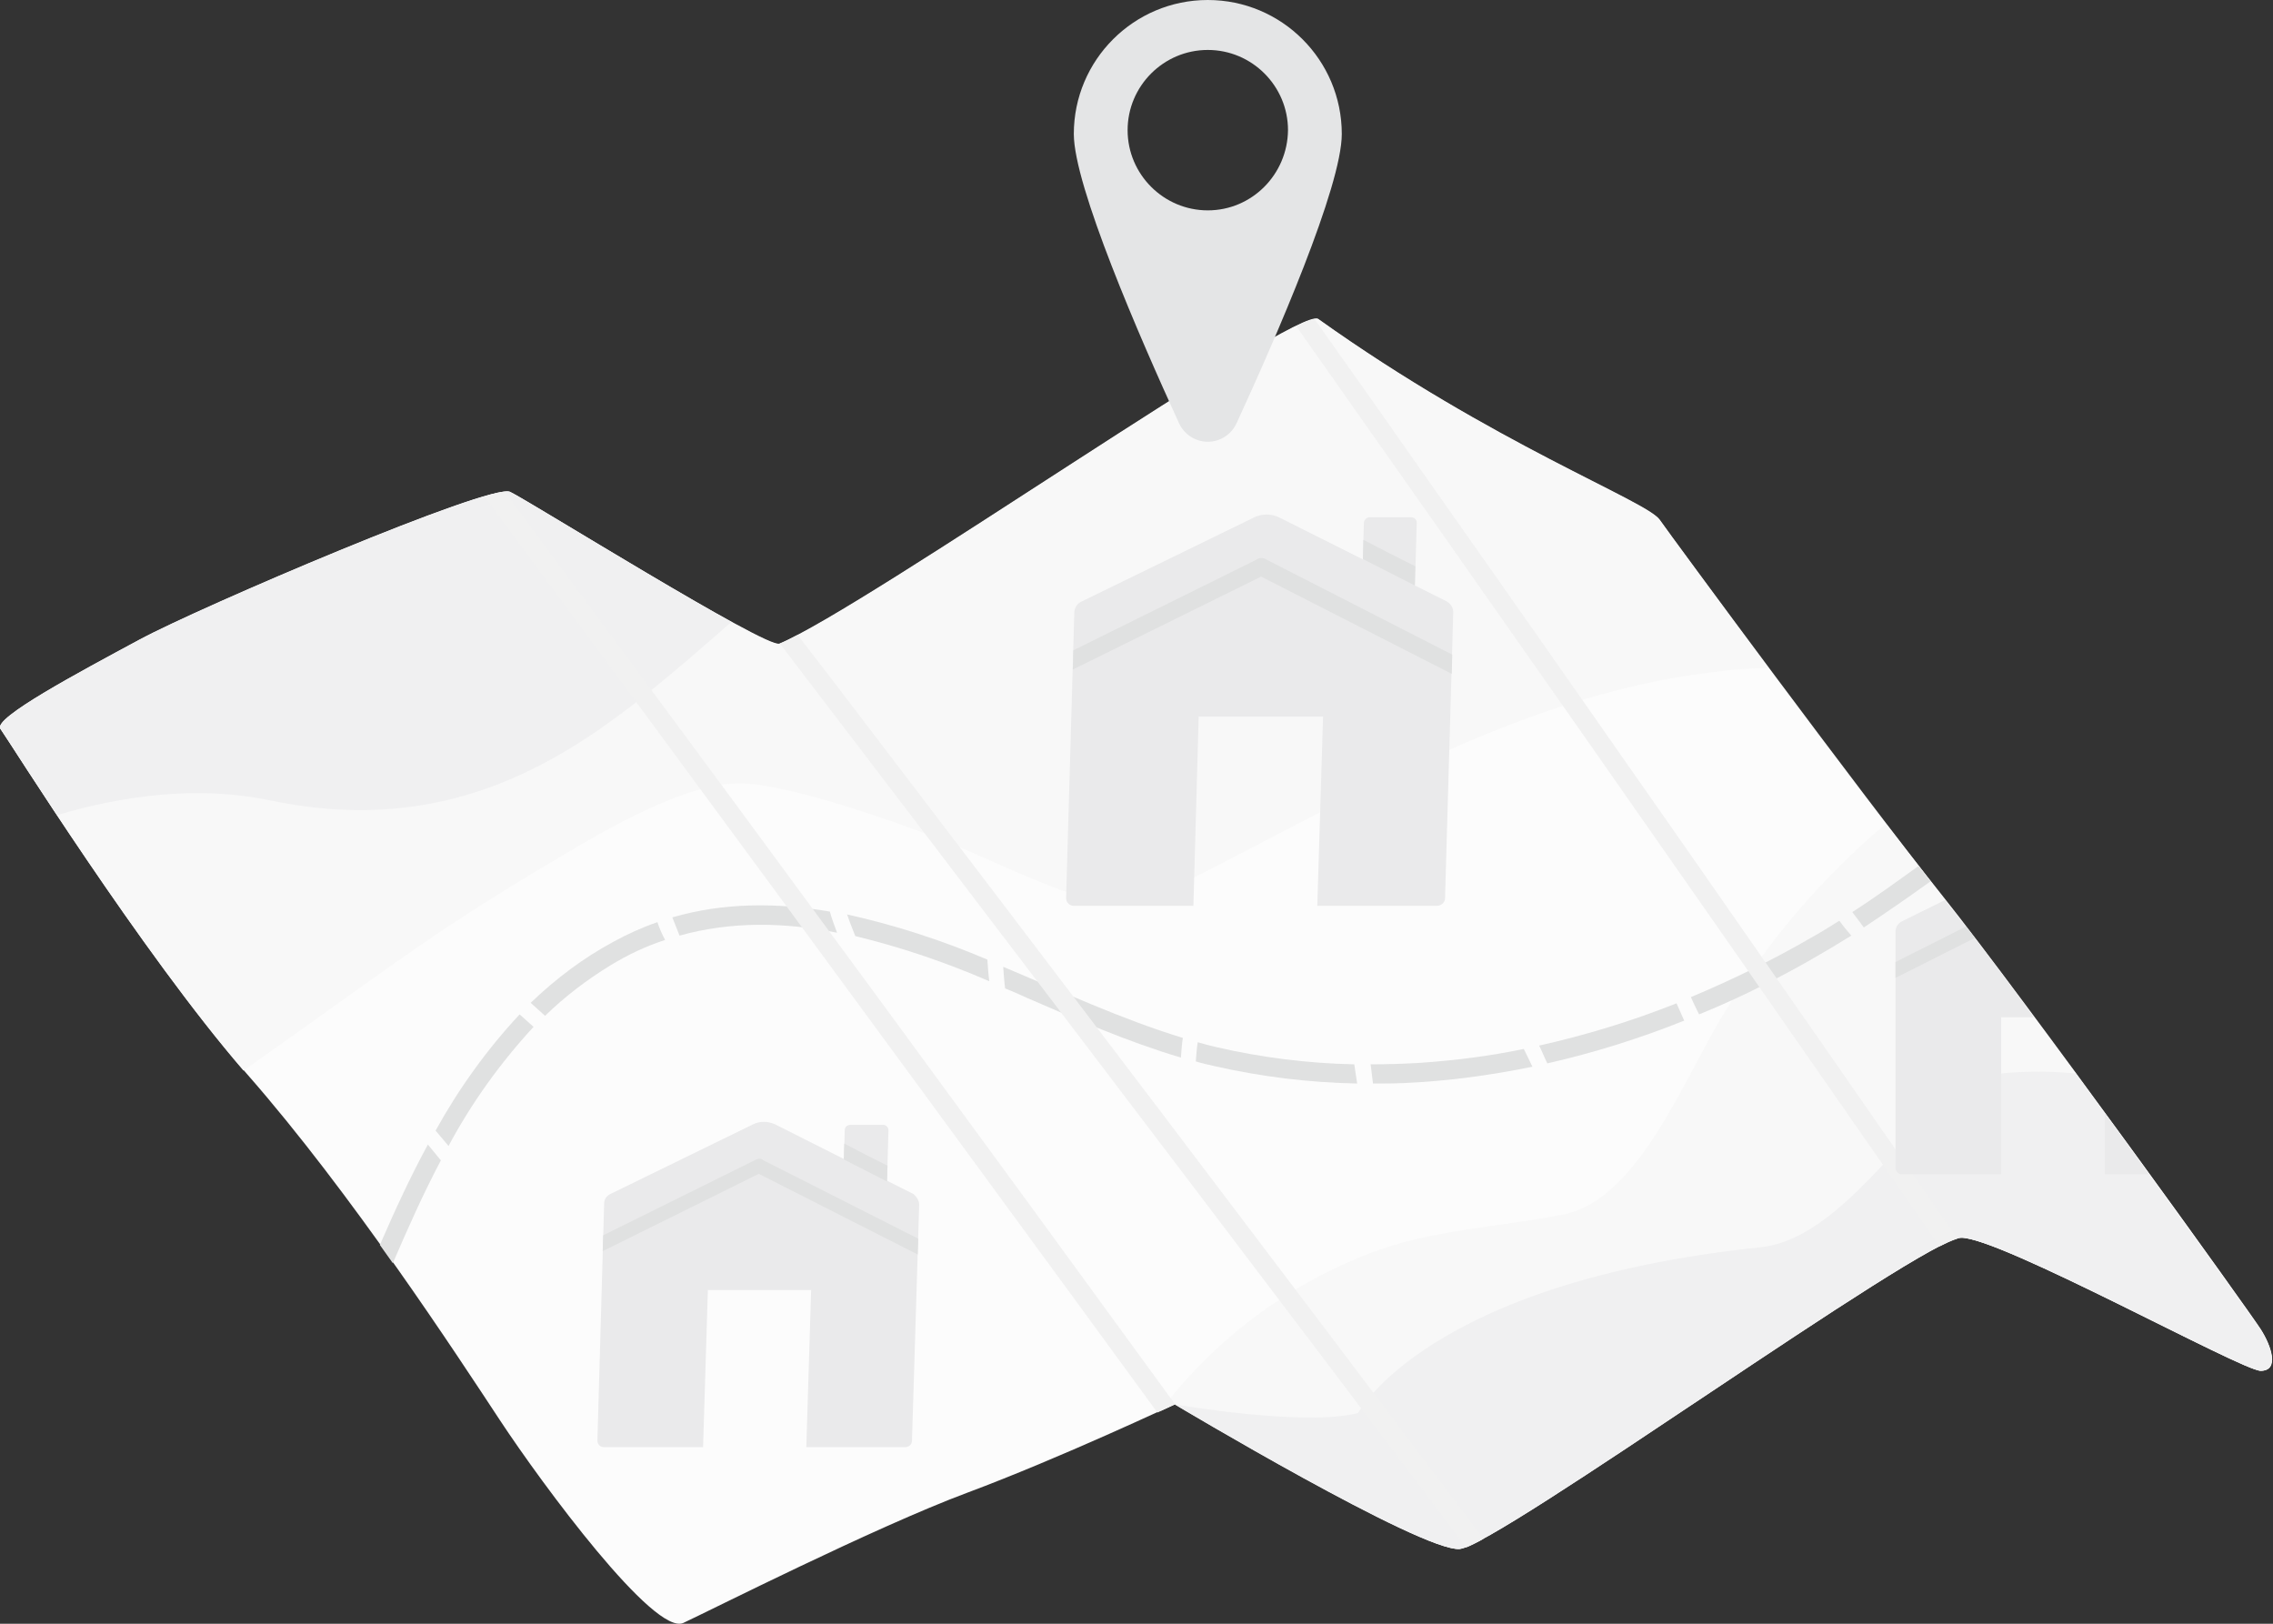 <svg width="294" height="210" viewBox="0 0 294 210" fill="none" xmlns="http://www.w3.org/2000/svg">
<rect x="0" y="0" width="294" height="210" fill="#333333" stroke="none"/>
<g>
<path d="M88.392 209.891C91.622 208.401 113.114 197.53 125.102 193.058C137.091 188.585 151.999 181.566 151.999 181.566C151.999 181.566 183.989 200.698 188.834 200.325C193.679 199.953 248.714 160.198 253.683 160.074C258.653 159.95 290.021 177.28 292.444 177.28C294.866 177.28 293.81 174.112 292.444 171.938C291.077 169.764 261.758 129.016 251.199 115.785C240.639 102.554 216.413 69.695 214.674 67.21C212.935 64.725 193.244 57.458 170.509 41.245C167.901 39.382 111.872 78.639 100.815 83.236C99.138 83.919 68.452 64.787 65.968 63.607C63.483 62.427 25.84 78.515 18.014 82.739C10.187 86.963 -0.932 92.864 0.062 94.231C1.056 95.597 18.573 123.674 31.99 138.954C45.407 154.235 59.135 175.292 64.663 183.678C70.192 192.064 84.665 211.631 88.392 209.891Z" fill="#FCFCFC"/>
<path d="M292.382 171.938C291.078 169.95 268.84 138.395 243.931 106.53C235.608 113.549 228.526 121.872 222.936 131.128C217.904 139.327 211.941 155.042 202.375 157.03C193.803 158.769 185.169 158.956 176.908 162.186C166.286 166.348 156.968 173.367 150.073 182.498L151.937 181.628C151.937 181.628 183.927 200.76 188.772 200.325C193.617 199.89 248.652 160.198 253.621 160.074C258.591 159.95 289.96 177.28 292.382 177.28C294.805 177.28 293.811 174.112 292.382 171.938Z" fill="#F8F8F8"/>
<path d="M214.674 67.272C212.935 64.787 193.244 57.52 170.51 41.307C167.901 39.444 111.872 78.701 100.815 83.298C99.138 83.981 68.452 64.849 65.968 63.669C63.483 62.489 25.84 78.577 18.014 82.801C10.187 87.025 -0.932 92.926 0.062 94.293C1.056 95.659 18.2 123.052 31.493 138.457C47.954 126.966 54.663 121.313 71.931 111.126C79.012 106.902 88.889 101.187 95.846 101.312C102.119 101.436 115.909 106.281 121.686 108.579C127.214 110.753 132.556 113.486 138.209 115.474C143.551 117.338 148.086 116.654 153.117 114.17C175.603 102.802 197.779 89.261 223.433 86.714C225.234 86.528 226.973 86.404 228.713 86.404C221.507 76.589 215.482 68.452 214.674 67.272Z" fill="#F8F8F8"/>
<path d="M156.223 0C146.657 0 138.892 7.765 138.892 17.331C138.892 24.039 147.402 43.606 152.496 54.724C153.428 56.774 155.85 57.706 157.9 56.774C158.832 56.34 159.515 55.656 159.95 54.724C165.043 43.668 173.553 24.101 173.553 17.331C173.553 7.765 165.789 0 156.223 0ZM156.223 27.207C150.508 27.207 145.85 22.548 145.85 16.834C145.85 11.119 150.508 6.46 156.223 6.46C161.938 6.46 166.596 11.119 166.596 16.834C166.534 22.548 161.938 27.207 156.223 27.207Z" fill="#E4E5E6"/>
<path d="M94.603 80.441C91.249 83.36 87.336 86.839 82.677 90.504C69.943 100.566 55.408 107.834 34.785 103.486C25.468 101.56 15.778 102.927 7.392 105.411C3.292 99.2 0.435 94.727 0.062 94.231C-0.869 92.864 10.187 86.963 18.014 82.739C25.841 78.515 63.483 62.489 65.968 63.607C67.831 64.477 85.1 75.223 94.603 80.441Z" fill="#F0F0F1"/>
<path d="M292.382 177.28C289.959 177.28 258.59 159.95 253.621 160.074C248.652 160.198 193.617 199.953 188.772 200.325C183.927 200.698 151.937 181.628 151.937 181.628C151.937 181.628 168.77 184.548 175.665 182.746C175.665 182.746 184.548 165.851 227.656 161.316C239.893 160.074 248.9 140.197 258.218 138.892C261.634 138.519 265.051 138.519 268.467 138.83C279.71 154.173 291.45 170.571 292.32 171.876C293.81 174.112 294.804 177.28 292.382 177.28Z" fill="#F0F0F1"/>
<path d="M55.346 148.023C53.047 152.247 51.06 156.595 49.134 161.006L50.811 163.366C52.737 158.894 54.725 154.421 57.023 150.073L55.346 148.023Z" fill="#E0E1E1"/>
<path d="M67.21 131.19C62.986 135.724 59.321 140.818 56.34 146.222L58.017 148.209C60.998 142.619 64.725 137.463 69.011 132.805C68.452 132.308 67.831 131.749 67.21 131.19Z" fill="#E0E1E1"/>
<path d="M85.037 119.263C83.05 119.947 81.124 120.816 79.323 121.81C75.409 123.922 71.869 126.593 68.638 129.699C69.26 130.258 69.881 130.817 70.502 131.376C73.049 128.891 75.906 126.717 78.95 124.854C81.186 123.487 83.547 122.369 86.031 121.562C85.659 120.878 85.286 120.071 85.037 119.263Z" fill="#E0E1E1"/>
<path d="M107.337 117.897C100.504 116.717 93.609 116.717 86.963 118.642C87.274 119.45 87.584 120.195 87.895 121.003C94.603 119.139 101.436 119.263 108.269 120.63C107.958 119.76 107.586 118.828 107.337 117.897Z" fill="#E0E1E1"/>
<path d="M127.711 124.108C121.872 121.624 115.785 119.636 109.573 118.27C109.884 119.201 110.257 120.133 110.629 121.065C116.53 122.493 122.369 124.481 127.96 126.904C127.836 125.972 127.774 125.04 127.711 124.108Z" fill="#E0E1E1"/>
<path d="M152.993 134.233C145.042 131.811 137.464 128.27 129.761 125.04C129.823 125.972 129.885 126.904 130.01 127.835C130.941 128.208 131.811 128.581 132.743 129.016C139.327 131.873 145.849 134.73 152.744 136.78C152.806 135.911 152.868 135.041 152.993 134.233Z" fill="#E0E1E1"/>
<path d="M175.168 137.65C169.143 137.526 163.18 136.78 157.278 135.414C156.471 135.227 155.726 135.041 154.918 134.792C154.794 135.6 154.732 136.47 154.67 137.277C155.477 137.526 156.347 137.712 157.154 137.898C163.18 139.265 169.329 140.01 175.541 140.134C175.416 139.327 175.292 138.457 175.168 137.65Z" fill="#E0E1E1"/>
<path d="M197.096 135.662C192.623 136.594 188.151 137.153 183.616 137.463C181.504 137.588 179.392 137.65 177.28 137.65C177.405 138.457 177.467 139.327 177.591 140.134C178.958 140.134 180.262 140.134 181.629 140.072C187.219 139.824 192.747 139.078 198.214 137.96L197.096 135.662Z" fill="#E0E1E1"/>
<path d="M216.848 129.761C211.071 132.059 205.17 133.861 199.083 135.227C199.456 135.973 199.766 136.78 200.139 137.526C206.164 136.159 212.127 134.296 217.842 131.997C217.532 131.252 217.159 130.506 216.848 129.761Z" fill="#E0E1E1"/>
<path d="M241.074 119.947C243.993 118.021 246.851 116.033 249.708 113.983C249.211 113.362 248.652 112.679 248.155 111.996C245.298 114.046 242.503 116.095 239.583 117.959C240.08 118.642 240.639 119.325 241.074 119.947Z" fill="#E0E1E1"/>
<path d="M237.906 119.077C236.725 119.822 235.545 120.568 234.303 121.251C229.271 124.17 224.054 126.717 218.712 128.953C219.022 129.699 219.395 130.444 219.768 131.19C222.687 130.009 225.544 128.705 228.34 127.276C232.191 125.351 235.856 123.239 239.458 121.003C238.899 120.381 238.402 119.76 237.906 119.077Z" fill="#E0E1E1"/>
<path d="M151.999 181.628L149.701 182.684L138.582 167.466C113.362 132.991 88.081 98.579 62.675 64.228C63.545 63.918 64.415 63.731 65.284 63.607C69.011 68.639 72.738 73.67 76.465 78.701C101.809 112.928 126.966 147.216 151.999 181.628Z" fill="#F1F1F1"/>
<path d="M253.187 160.198C252.379 160.446 251.634 160.819 250.888 161.192L243.372 150.384C218.277 114.232 192.996 78.142 167.652 42.177C168.398 41.804 169.205 41.432 170.013 41.245C174.485 47.581 178.958 53.855 183.368 60.191C206.786 93.423 230.017 126.779 253.187 160.198Z" fill="#F1F1F1"/>
<path d="M191.877 199.021C191.132 199.456 190.387 199.828 189.641 200.139C183.927 192.561 178.15 184.921 172.435 177.342C148.644 145.911 124.792 114.543 100.877 83.236C101.498 82.988 102.243 82.615 103.175 82.118L108.952 89.634C136.718 126.034 164.36 162.434 191.877 199.021Z" fill="#F1F1F1"/>
<path d="M110.008 145.476H114.232C114.605 145.476 114.915 145.787 114.915 146.16C114.915 146.16 114.915 146.16 114.915 146.222L114.667 155.291C114.667 155.664 114.356 155.974 113.922 155.974H109.698C109.325 155.974 109.014 155.664 109.014 155.291C109.014 155.291 109.014 155.291 109.014 155.229L109.263 146.16C109.263 145.787 109.573 145.476 110.008 145.476Z" fill="#EAEAEB"/>
<path d="M118.891 155.788L117.959 186.349C117.959 186.784 117.586 187.157 117.089 187.157H104.293L104.915 166.844H91.56L90.938 187.157H78.08C77.646 187.157 77.273 186.784 77.273 186.349C77.273 186.349 77.273 186.349 77.273 186.287L78.142 155.664C78.142 155.105 78.453 154.67 78.95 154.421L97.399 145.414C98.268 144.98 99.324 144.98 100.256 145.414L118.145 154.421C118.58 154.794 118.891 155.291 118.891 155.788Z" fill="#EAEAEB"/>
<path d="M98.641 151.564L98.144 151.812L77.956 161.813L78.018 159.763L97.709 150.011C97.834 149.949 98.02 149.887 98.206 149.887C98.703 149.887 99.076 150.322 99.076 150.818C99.076 151.129 98.889 151.44 98.641 151.564Z" fill="#E0E1E1"/>
<path d="M118.767 160.198L118.705 162.248L98.144 151.812L97.709 151.564C96.84 151.129 97.399 149.887 98.206 149.887C98.393 149.887 98.517 149.887 98.641 150.011L118.767 160.198Z" fill="#E0E1E1"/>
<path d="M114.791 150.756L114.729 152.806L109.139 149.949L109.201 147.899C111.064 148.893 112.928 149.825 114.791 150.756Z" fill="#E0E1E1"/>
<path d="M177.156 66.899H182.56C182.932 66.899 183.243 67.21 183.243 67.583C183.243 67.583 183.243 67.583 183.243 67.645L182.932 78.826C182.932 79.198 182.622 79.509 182.187 79.509H176.783C176.41 79.509 176.1 79.198 176.1 78.826C176.1 78.826 176.1 78.826 176.1 78.764L176.41 67.583C176.472 67.21 176.783 66.899 177.156 66.899Z" fill="#EAEAEB"/>
<path d="M187.964 79.323L186.908 116.158C186.908 116.717 186.411 117.151 185.852 117.151H170.385L171.131 92.678H155.043L154.359 117.151H138.892C138.333 117.151 137.898 116.717 137.898 116.158C137.898 116.158 137.898 116.158 137.898 116.095L138.954 79.26C138.954 78.639 139.327 78.018 139.948 77.77L162.124 66.961C163.18 66.402 164.484 66.402 165.54 66.961L187.095 77.77C187.654 78.08 188.026 78.639 187.964 79.323Z" fill="#EAEAEB"/>
<path d="M163.614 74.291L163.055 74.602L138.768 86.59L138.83 84.105L162.558 72.365C162.745 72.241 162.931 72.241 163.117 72.241C164.111 72.303 164.732 73.732 163.614 74.291Z" fill="#E0E1E1"/>
<path d="M187.84 84.665L187.778 87.149L163.055 74.54L162.496 74.229C161.44 73.67 162.124 72.241 163.118 72.179C163.304 72.179 163.49 72.179 163.677 72.303L187.84 84.665Z" fill="#E0E1E1"/>
<path d="M183.057 73.235L182.995 75.72L176.286 72.303L176.348 69.819C178.585 70.999 180.821 72.117 183.057 73.235Z" fill="#E0E1E1"/>
<path d="M255.423 121.313C257.721 124.295 260.33 127.773 263.063 131.562H258.839V151.874H245.981C245.546 151.874 245.174 151.502 245.174 151.067V120.444C245.174 119.947 245.484 119.45 245.919 119.201L251.572 116.406C252.379 117.4 253.249 118.58 254.243 119.822L255.423 121.313Z" fill="#EAEAEB"/>
<path d="M272.256 143.986L277.971 151.874H272.256V143.986Z" fill="#EAEAEB"/>
<path d="M254.305 119.822L255.423 121.313L245.174 126.469V124.419L254.305 119.822Z" fill="#E0E1E1"/>
</g>
</svg>
